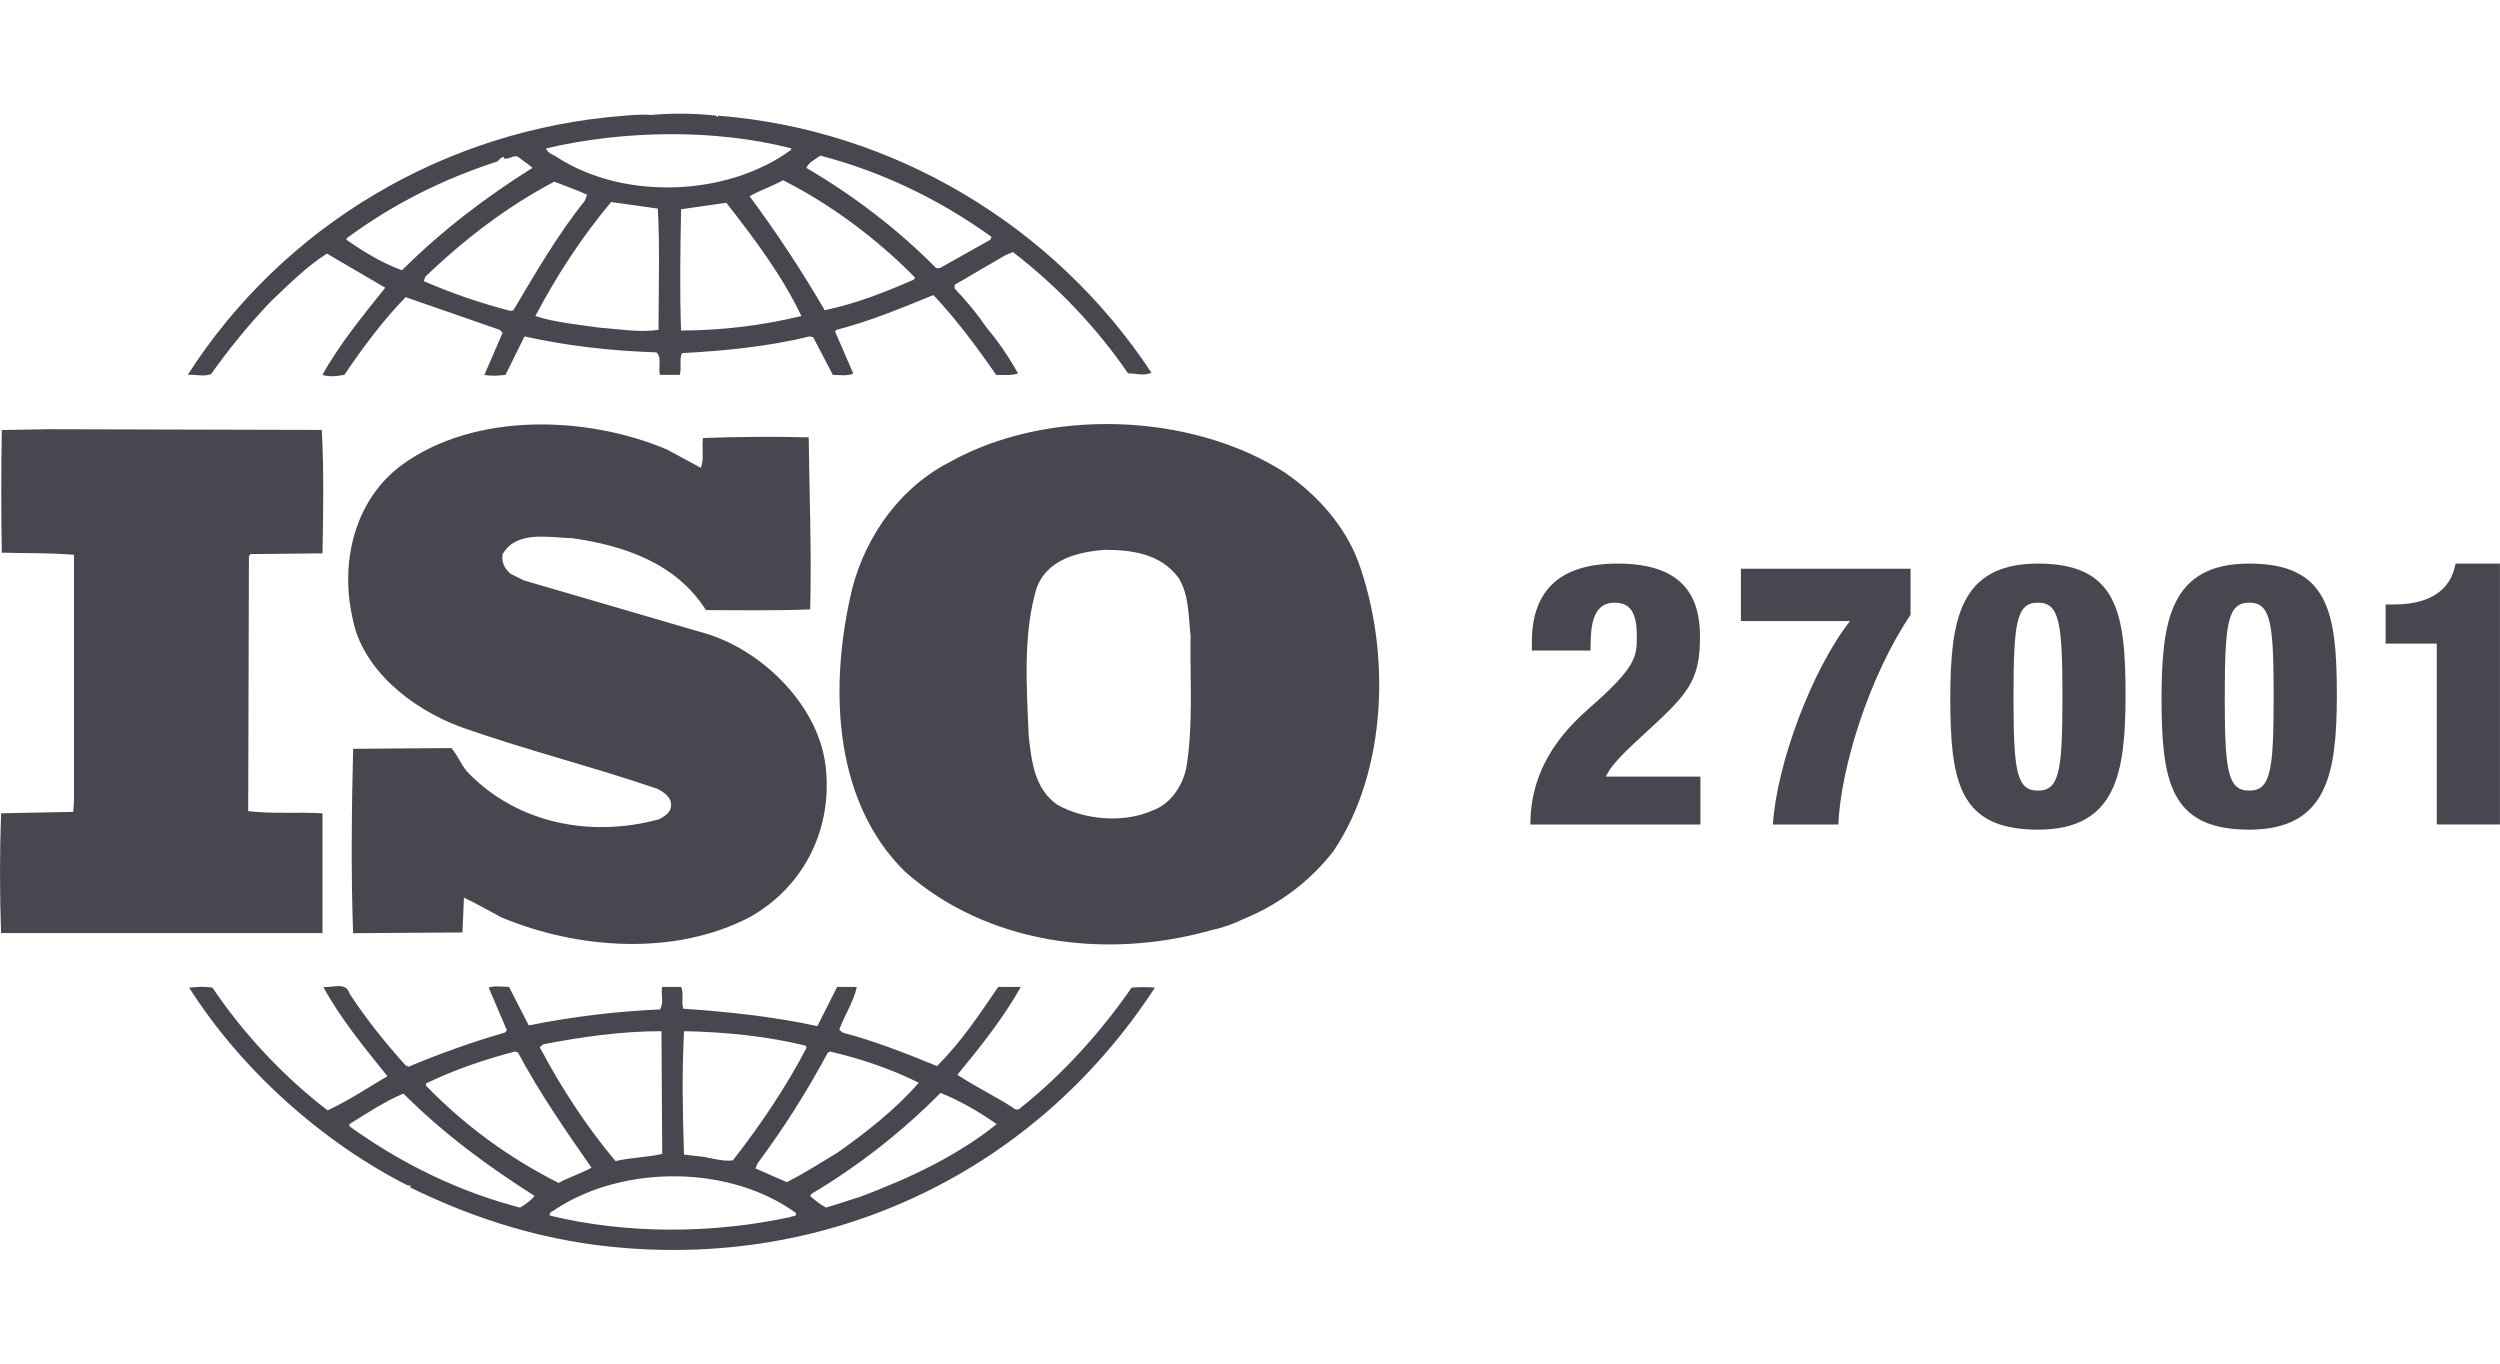 <svg width="44" height="24" viewBox="0 0 44 24" fill="none" xmlns="http://www.w3.org/2000/svg">
<g clip-path="url(#clip0_4562_1180)">
<path d="M29.927 14.511V13.668H28.265C28.377 13.409 28.722 13.123 29.179 12.695C29.762 12.151 29.92 11.891 29.92 11.203C29.92 10.483 29.609 9.919 28.47 9.919C27.464 9.919 26.961 10.38 26.961 11.301V11.45H27.994C27.994 11.1 27.994 10.607 28.417 10.607C28.735 10.607 28.808 10.847 28.808 11.21C28.808 11.554 28.794 11.742 27.994 12.443C27.603 12.787 26.934 13.429 26.934 14.512H29.927V14.511ZM32.354 14.511C32.4 13.493 32.904 11.891 33.626 10.821V10.01H30.64V10.931H32.56C31.884 11.794 31.269 13.455 31.203 14.512H32.355L32.354 14.511ZM35.867 14.602C37.265 14.602 37.403 13.577 37.41 12.261C37.41 10.782 37.271 9.919 35.867 9.919C34.47 9.919 34.332 10.944 34.325 12.261C34.325 13.739 34.464 14.602 35.867 14.602ZM35.867 13.915C35.503 13.915 35.441 13.589 35.438 12.403V12.267C35.438 10.957 35.49 10.607 35.868 10.607C36.246 10.607 36.299 10.957 36.299 12.267C36.299 13.565 36.246 13.915 35.868 13.915H35.867ZM39.586 14.602C40.983 14.602 41.122 13.577 41.129 12.261C41.129 10.782 40.99 9.919 39.586 9.919C38.189 9.919 38.05 10.944 38.043 12.261C38.043 13.739 38.182 14.602 39.586 14.602ZM39.586 13.915C39.222 13.915 39.159 13.589 39.156 12.403V12.267C39.156 10.957 39.209 10.607 39.587 10.607C39.951 10.607 40.013 10.933 40.016 12.135V12.267C40.016 13.565 39.964 13.915 39.586 13.915ZM43.999 14.511V9.919H43.218C43.165 10.211 42.966 10.639 42.126 10.639H41.987V11.327H42.887V14.511H44H43.999ZM12.604 2.036C12.225 1.993 11.842 1.989 11.463 2.023C11.322 2.01 11.155 2.023 10.988 2.036C7.839 2.276 4.99 3.967 3.304 6.597C3.432 6.585 3.586 6.635 3.714 6.585C4.03 6.14 4.377 5.717 4.753 5.319C5.087 5 5.395 4.693 5.753 4.463L6.78 5.064C6.382 5.563 5.971 6.061 5.676 6.597C5.766 6.635 5.933 6.623 6.061 6.597C6.382 6.125 6.728 5.652 7.139 5.23L8.794 5.805L8.846 5.857L8.525 6.598C8.666 6.623 8.756 6.611 8.897 6.598L9.231 5.921C9.975 6.087 10.757 6.176 11.553 6.202C11.655 6.291 11.578 6.483 11.617 6.598H11.963C12.002 6.47 11.951 6.329 12.002 6.215C12.746 6.176 13.528 6.099 14.247 5.921L14.311 5.933L14.658 6.598C14.773 6.598 14.927 6.623 15.017 6.573L14.696 5.831L14.722 5.806C15.312 5.653 15.864 5.423 16.428 5.193C16.826 5.614 17.198 6.113 17.532 6.598C17.673 6.598 17.814 6.611 17.917 6.573C17.76 6.287 17.575 6.018 17.365 5.767C17.199 5.525 17.019 5.307 16.801 5.077V5.013L17.699 4.489L17.828 4.437C18.61 5.038 19.303 5.767 19.854 6.571C20.008 6.571 20.137 6.623 20.265 6.559C18.543 3.952 15.708 2.278 12.642 2.036L12.63 2.061L12.604 2.036ZM13.925 2.611V2.636C12.809 3.454 11 3.531 9.82 2.777C9.756 2.725 9.628 2.7 9.615 2.611C10.975 2.292 12.579 2.265 13.926 2.611H13.925ZM17.453 4.169L17.427 4.221L16.541 4.719H16.477C15.797 4.029 15.002 3.429 14.194 2.956C14.22 2.867 14.348 2.803 14.438 2.739C15.515 3.02 16.529 3.505 17.452 4.17L17.453 4.169ZM9.371 2.955C8.575 3.454 7.793 4.041 7.075 4.757C6.728 4.629 6.408 4.438 6.1 4.221V4.195C6.908 3.595 7.806 3.147 8.756 2.841C8.794 2.803 8.82 2.764 8.871 2.764V2.789C8.974 2.815 9.051 2.7 9.141 2.777C9.218 2.841 9.307 2.892 9.372 2.955H9.371ZM16.105 4.885L16.08 4.923C15.58 5.141 15.066 5.345 14.515 5.46C14.112 4.768 13.671 4.098 13.193 3.454C13.373 3.352 13.591 3.275 13.784 3.173C14.618 3.595 15.426 4.195 16.105 4.885ZM10.333 3.428L10.294 3.53C9.807 4.143 9.422 4.808 9.037 5.459L8.986 5.472C8.464 5.338 7.953 5.163 7.459 4.948L7.485 4.871C8.19 4.194 8.934 3.632 9.755 3.197C9.948 3.274 10.14 3.338 10.333 3.427V3.428ZM11.577 3.671C11.616 4.335 11.59 5.102 11.59 5.805C11.23 5.856 10.91 5.792 10.551 5.767C10.204 5.715 9.768 5.677 9.422 5.562C9.794 4.859 10.23 4.182 10.756 3.556L11.577 3.671ZM12.783 3.569C13.283 4.207 13.77 4.859 14.104 5.562C13.411 5.73 12.701 5.816 11.987 5.817C11.961 5.14 11.974 4.386 11.987 3.683L12.783 3.569ZM7.074 8.182C6.24 8.795 5.984 9.894 6.202 10.865C6.368 11.785 7.241 12.463 8.075 12.782C9.217 13.191 10.409 13.485 11.564 13.881C11.68 13.933 11.834 14.047 11.808 14.188C11.808 14.303 11.692 14.367 11.603 14.418C10.397 14.75 9.089 14.495 8.216 13.575C8.113 13.447 8.05 13.293 7.947 13.166L6.215 13.179C6.189 14.214 6.176 15.402 6.215 16.424L8.14 16.411L8.165 15.798C8.383 15.9 8.601 16.028 8.819 16.143C10.153 16.705 11.872 16.833 13.193 16.143C14.155 15.607 14.668 14.571 14.528 13.46C14.387 12.374 13.361 11.39 12.322 11.121L9.217 10.214L8.986 10.099C8.883 10.01 8.82 9.895 8.846 9.754C9.089 9.332 9.654 9.46 10.077 9.473C10.975 9.601 11.899 9.907 12.425 10.738C12.989 10.738 13.643 10.751 14.259 10.725C14.285 9.677 14.246 8.757 14.233 7.697C13.613 7.682 12.993 7.686 12.373 7.709C12.347 7.863 12.399 8.08 12.334 8.233L11.744 7.914C10.332 7.313 8.357 7.249 7.074 8.182ZM22.622 8.322C20.954 7.249 18.414 7.172 16.695 8.143C15.759 8.629 15.143 9.587 14.951 10.571C14.604 12.194 14.694 14.124 15.925 15.338C17.363 16.616 19.453 16.896 21.313 16.373C21.508 16.332 21.696 16.267 21.874 16.18L21.929 16.156C22.537 15.902 23.067 15.497 23.468 14.981C24.417 13.575 24.482 11.467 23.904 9.882C23.674 9.269 23.199 8.719 22.622 8.323V8.322ZM20.736 10.162C20.928 10.456 20.915 10.839 20.954 11.184C20.941 11.913 21.005 12.781 20.877 13.523C20.812 13.829 20.607 14.149 20.286 14.264C19.773 14.494 19.081 14.43 18.606 14.162C18.208 13.881 18.157 13.408 18.106 12.961C18.067 12.079 18.003 11.146 18.247 10.341C18.439 9.843 18.965 9.715 19.44 9.677C19.94 9.677 20.428 9.753 20.736 10.162ZM0.827 7.555L0.032 7.568C0.019 8.245 0.019 9.037 0.032 9.727C0.468 9.74 0.879 9.727 1.302 9.765V14.11L1.289 14.289L0.019 14.314C-0.006 15.017 -0.006 15.72 0.019 16.422H5.676V14.314C5.253 14.289 4.778 14.327 4.368 14.276L4.381 9.791L4.406 9.752L5.676 9.739C5.689 9.011 5.702 8.231 5.663 7.567L0.827 7.554V7.555ZM8.961 17.369C8.832 17.369 8.691 17.344 8.601 17.382L8.922 18.136L8.883 18.174C8.306 18.34 7.742 18.544 7.19 18.774L7.138 18.749C6.779 18.353 6.433 17.919 6.151 17.485C6.086 17.267 5.83 17.395 5.689 17.369C5.997 17.931 6.407 18.43 6.818 18.941C6.472 19.146 6.126 19.376 5.766 19.542C4.997 18.954 4.278 18.187 3.74 17.383C3.586 17.357 3.483 17.37 3.329 17.383C4.253 18.839 5.69 20.117 7.191 20.871C7.191 20.871 7.191 20.858 7.203 20.858C7.216 20.858 7.242 20.884 7.216 20.897C8.23 21.395 9.307 21.753 10.448 21.906C14.387 22.43 18.145 20.731 20.326 17.383C20.211 17.37 20.044 17.37 19.916 17.383C19.377 18.163 18.698 18.916 17.953 19.505C17.928 19.543 17.851 19.53 17.825 19.492C17.504 19.287 17.158 19.121 16.85 18.916C17.26 18.418 17.658 17.92 17.966 17.37H17.568C17.247 17.843 16.915 18.342 16.491 18.763C15.926 18.533 15.413 18.328 14.836 18.175L14.771 18.124C14.861 17.869 15.028 17.626 15.079 17.37H14.733L14.386 18.06C13.629 17.894 12.795 17.805 12.026 17.753C11.987 17.638 12.039 17.472 11.987 17.37H11.653C11.628 17.523 11.692 17.638 11.615 17.766C10.839 17.8 10.067 17.894 9.306 18.047L8.959 17.37L8.961 17.369ZM11.655 20.308C11.385 20.372 11.09 20.372 10.834 20.436C10.308 19.811 9.872 19.133 9.499 18.43L9.564 18.379C10.231 18.251 10.924 18.149 11.642 18.149L11.655 20.308ZM14.182 18.404L14.195 18.442C13.835 19.133 13.386 19.797 12.899 20.423C12.681 20.449 12.475 20.359 12.257 20.346L12.039 20.321C12.014 19.567 12.001 18.902 12.039 18.149C12.77 18.162 13.501 18.238 14.182 18.404ZM9.114 18.519C9.487 19.222 9.948 19.887 10.41 20.551C10.231 20.653 10.013 20.717 9.833 20.82C8.962 20.383 8.172 19.804 7.498 19.108V19.069C7.998 18.826 8.524 18.648 9.063 18.507L9.114 18.52V18.519ZM16.17 19.056C15.76 19.529 15.233 19.938 14.746 20.282C14.45 20.461 14.155 20.653 13.847 20.806L13.296 20.564L13.334 20.474C13.793 19.858 14.204 19.209 14.566 18.532L14.604 18.506C15.156 18.634 15.682 18.813 16.169 19.056H16.17ZM17.543 19.784C16.824 20.359 15.991 20.742 15.144 21.062L14.54 21.254C14.438 21.202 14.348 21.126 14.258 21.049L14.284 21.011C15.114 20.516 15.877 19.919 16.554 19.235C16.901 19.376 17.234 19.567 17.542 19.785L17.543 19.784ZM9.409 21.049C9.345 21.126 9.243 21.202 9.153 21.254C8.075 20.972 7.075 20.487 6.151 19.823V19.784C6.459 19.592 6.767 19.388 7.1 19.247C7.831 19.975 8.588 20.525 9.409 21.049H9.409ZM14.002 21.343C14.04 21.42 13.937 21.394 13.912 21.42C12.552 21.714 11.038 21.726 9.678 21.394C9.652 21.33 9.743 21.318 9.781 21.28C10.974 20.5 12.834 20.5 14.002 21.344V21.343Z" fill="#47474F"/>
</g>
<defs>
<clipPath id="clip0_4562_1180">
<rect width="44" height="20" fill="white" transform="translate(0 2)"/>
</clipPath>
</defs>
</svg>

